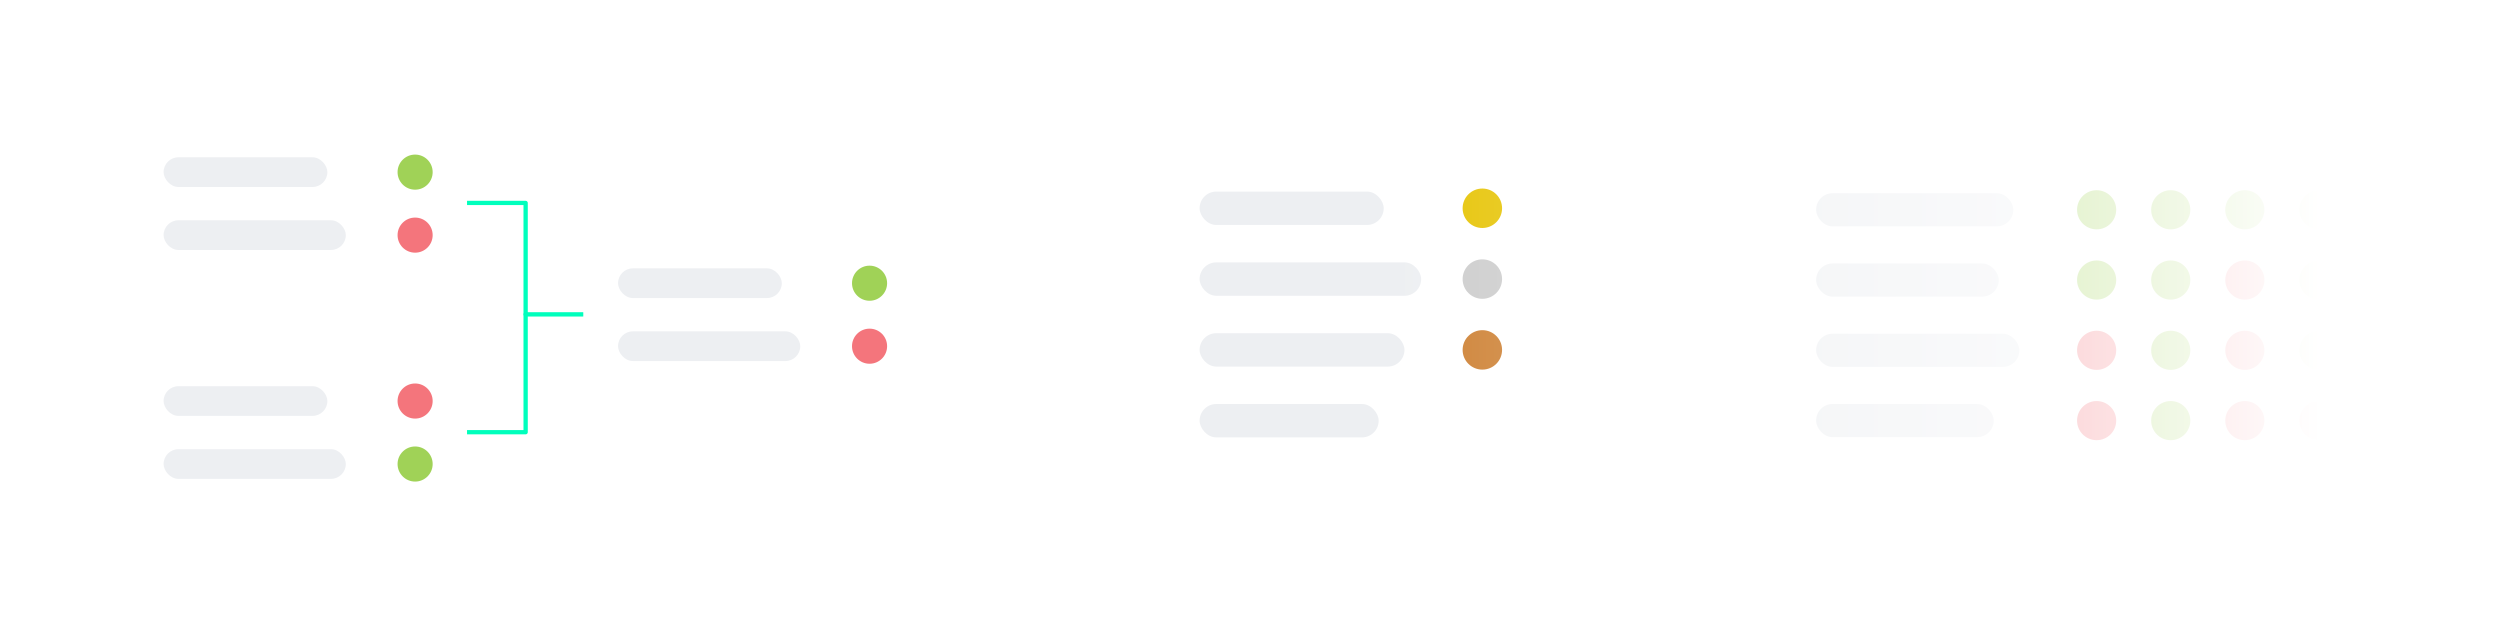 <svg xmlns="http://www.w3.org/2000/svg" xmlns:xlink="http://www.w3.org/1999/xlink" width="582.09" height="149.964" viewBox="0 0 582.09 149.964"><defs><filter id="a" x="383.825" y="7.4" width="198.265" height="133.794" filterUnits="userSpaceOnUse"><feOffset dy="1" input="SourceAlpha"/><feGaussianBlur stdDeviation="10" result="b"/><feFlood flood-color="#ced6e6" flood-opacity="0.4"/><feComposite operator="in" in2="b"/><feComposite in="SourceGraphic"/></filter><filter id="c" x="240.216" y="6.949" width="148.518" height="134.37" filterUnits="userSpaceOnUse"><feOffset dy="1" input="SourceAlpha"/><feGaussianBlur stdDeviation="10" result="d"/><feFlood flood-color="#ced6e6" flood-opacity="0.4"/><feComposite operator="in" in2="d"/><feComposite in="SourceGraphic"/></filter><filter id="e" x="0" y="0" width="138.743" height="96.667" filterUnits="userSpaceOnUse"><feOffset dy="1" input="SourceAlpha"/><feGaussianBlur stdDeviation="10" result="f"/><feFlood flood-color="#ced6e6" flood-opacity="0.4"/><feComposite operator="in" in2="f"/><feComposite in="SourceGraphic"/></filter><filter id="g" x="0" y="53.297" width="138.743" height="96.667" filterUnits="userSpaceOnUse"><feOffset dy="1" input="SourceAlpha"/><feGaussianBlur stdDeviation="10" result="h"/><feFlood flood-color="#ced6e6" flood-opacity="0.4"/><feComposite operator="in" in2="h"/><feComposite in="SourceGraphic"/></filter><filter id="i" x="105.81" y="25.863" width="138.743" height="96.667" filterUnits="userSpaceOnUse"><feOffset dy="1" input="SourceAlpha"/><feGaussianBlur stdDeviation="10" result="j"/><feFlood flood-color="#ced6e6" flood-opacity="0.4"/><feComposite operator="in" in2="j"/><feComposite in="SourceGraphic"/></filter><linearGradient id="k" y1="0.5" x2="1" y2="0.5" gradientUnits="objectBoundingBox"><stop offset="0" stop-color="#fff" stop-opacity="0"/><stop offset="0.876" stop-color="#fff"/><stop offset="1" stop-color="#fff"/></linearGradient></defs><g transform="translate(-961.531 -796.197)"><g transform="translate(-20.854)"><g transform="translate(1396.209 832.598)"><g transform="matrix(1, 0, 0, 1, -413.82, -36.4)" filter="url(#a)"><rect width="138.265" height="73.794" rx="4" transform="translate(413.82 36.4)" fill="#fff"/></g><circle cx="4.557" cy="4.557" r="4.557" transform="translate(69.791 24.247)" fill="#a0d257"/><rect width="42.529" height="7.712" rx="3.856" transform="translate(9.026 24.948)" fill="#edeff2"/><circle cx="4.557" cy="4.557" r="4.557" transform="translate(69.791 7.888)" fill="#a0d257"/><rect width="45.921" height="7.712" rx="3.856" transform="translate(9.026 8.589)" fill="#edeff2"/><circle cx="4.557" cy="4.557" r="4.557" transform="translate(69.791 40.607)" fill="#f4757c"/><circle cx="4.557" cy="4.557" r="4.557" transform="translate(69.791 56.976)" fill="#f4757c"/><circle cx="4.557" cy="4.557" r="4.557" transform="translate(87.044 24.247)" fill="#a0d257"/><circle cx="4.557" cy="4.557" r="4.557" transform="translate(87.044 7.888)" fill="#a0d257"/><circle cx="4.557" cy="4.557" r="4.557" transform="translate(87.044 40.607)" fill="#a0d257"/><circle cx="4.557" cy="4.557" r="4.557" transform="translate(87.044 56.976)" fill="#a0d257"/><circle cx="4.557" cy="4.557" r="4.557" transform="translate(104.298 24.247)" fill="#f4757c"/><circle cx="4.557" cy="4.557" r="4.557" transform="translate(104.298 7.888)" fill="#a0d257"/><circle cx="4.557" cy="4.557" r="4.557" transform="translate(104.298 40.607)" fill="#f4757c"/><circle cx="4.557" cy="4.557" r="4.557" transform="translate(104.298 56.976)" fill="#f4757c"/><circle cx="4.557" cy="4.557" r="4.557" transform="translate(121.551 24.247)" fill="#a0d257"/><circle cx="4.557" cy="4.557" r="4.557" transform="translate(121.551 7.888)" fill="#a0d257"/><circle cx="4.557" cy="4.557" r="4.557" transform="translate(121.551 40.607)" fill="#a0d257"/><circle cx="4.557" cy="4.557" r="4.557" transform="translate(121.551 56.976)" fill="#f4757c"/><rect width="47.326" height="7.712" rx="3.856" transform="translate(9.026 41.308)" fill="#edeff2"/><rect width="41.367" height="7.712" rx="3.856" transform="translate(9.026 57.668)" fill="#edeff2"/></g><g transform="translate(1012.384 820.625)"><g transform="translate(240.216 11.522)"><g transform="matrix(1, 0, 0, 1, -270.22, -35.95)" filter="url(#c)"><rect width="88.518" height="74.37" rx="4" transform="translate(270.22 35.95)" fill="#fff"/></g><circle cx="4.593" cy="4.593" r="4.593" transform="translate(70.336 24.437)" fill="#ccc"/><rect width="51.582" height="7.773" rx="3.886" transform="translate(9.097 25.143)" fill="#edeff2"/><circle cx="4.593" cy="4.593" r="4.593" transform="translate(70.336 7.949)" fill="#e6c302"/><rect width="42.867" height="7.773" rx="3.886" transform="translate(9.097 8.656)" fill="#edeff2"/><circle cx="4.593" cy="4.593" r="4.593" transform="translate(70.336 40.924)" fill="#cd8032"/><rect width="47.696" height="7.773" rx="3.886" transform="translate(9.097 41.631)" fill="#edeff2"/><rect width="41.69" height="7.773" rx="3.886" transform="translate(9.097 58.118)" fill="#edeff2"/></g><g transform="translate(0 4.572)"><path d="M-198.266-6951.176h13.67v-53.377h-13.67" transform="translate(276.983 7022.807)" fill="none" stroke="#00ffbc" stroke-linejoin="round" stroke-width="1"/><line x1="13.422" transform="translate(92.388 44.196)" fill="none" stroke="#00ffbc" stroke-linecap="round" stroke-width="1"/><g transform="matrix(1, 0, 0, 1, -30, -29)" filter="url(#e)"><path d="M2.05,0H76.693a2.05,2.05,0,0,1,2.05,2.05V34.617a2.05,2.05,0,0,1-2.05,2.05H2.05A2.05,2.05,0,0,1,0,34.617V2.05A2.05,2.05,0,0,1,2.05,0Z" transform="translate(30 29)" fill="#fff"/></g><circle cx="4.086" cy="4.086" r="4.086" transform="translate(62.569 6.993)" fill="#a0d257"/><rect width="38.133" height="6.914" rx="3.457" transform="translate(8.092 7.622)" fill="#edeff2"/><circle cx="4.086" cy="4.086" r="4.086" transform="translate(62.569 21.66)" fill="#f4757c"/><rect width="42.429" height="6.914" rx="3.457" transform="translate(8.092 22.288)" fill="#edeff2"/><g transform="matrix(1, 0, 0, 1, -30, -29)" filter="url(#g)"><path d="M2.05,0H76.693a2.05,2.05,0,0,1,2.05,2.05V34.617a2.05,2.05,0,0,1-2.05,2.05H2.05A2.05,2.05,0,0,1,0,34.617V2.05A2.05,2.05,0,0,1,2.05,0Z" transform="translate(30 82.3)" fill="#fff"/></g><circle cx="4.086" cy="4.086" r="4.086" transform="translate(62.569 74.957)" fill="#a0d257"/><rect width="38.133" height="6.914" rx="3.457" transform="translate(8.092 60.919)" fill="#edeff2"/><circle cx="4.086" cy="4.086" r="4.086" transform="translate(62.569 60.29)" fill="#f4757c"/><rect width="42.429" height="6.914" rx="3.457" transform="translate(8.092 75.585)" fill="#edeff2"/><g transform="matrix(1, 0, 0, 1, -30, -29)" filter="url(#i)"><rect width="78.743" height="36.667" rx="4" transform="translate(135.81 54.86)" fill="#fff"/></g><circle cx="4.086" cy="4.086" r="4.086" transform="translate(168.379 32.856)" fill="#a0d257"/><rect width="38.133" height="6.914" rx="3.457" transform="translate(113.902 33.484)" fill="#edeff2"/><circle cx="4.086" cy="4.086" r="4.086" transform="translate(168.379 47.522)" fill="#f4757c"/><rect width="42.429" height="6.914" rx="3.457" transform="translate(113.902 48.151)" fill="#edeff2"/></g><rect width="251.316" height="89" transform="translate(290.153)" fill="url(#k)"/></g></g></g></svg>